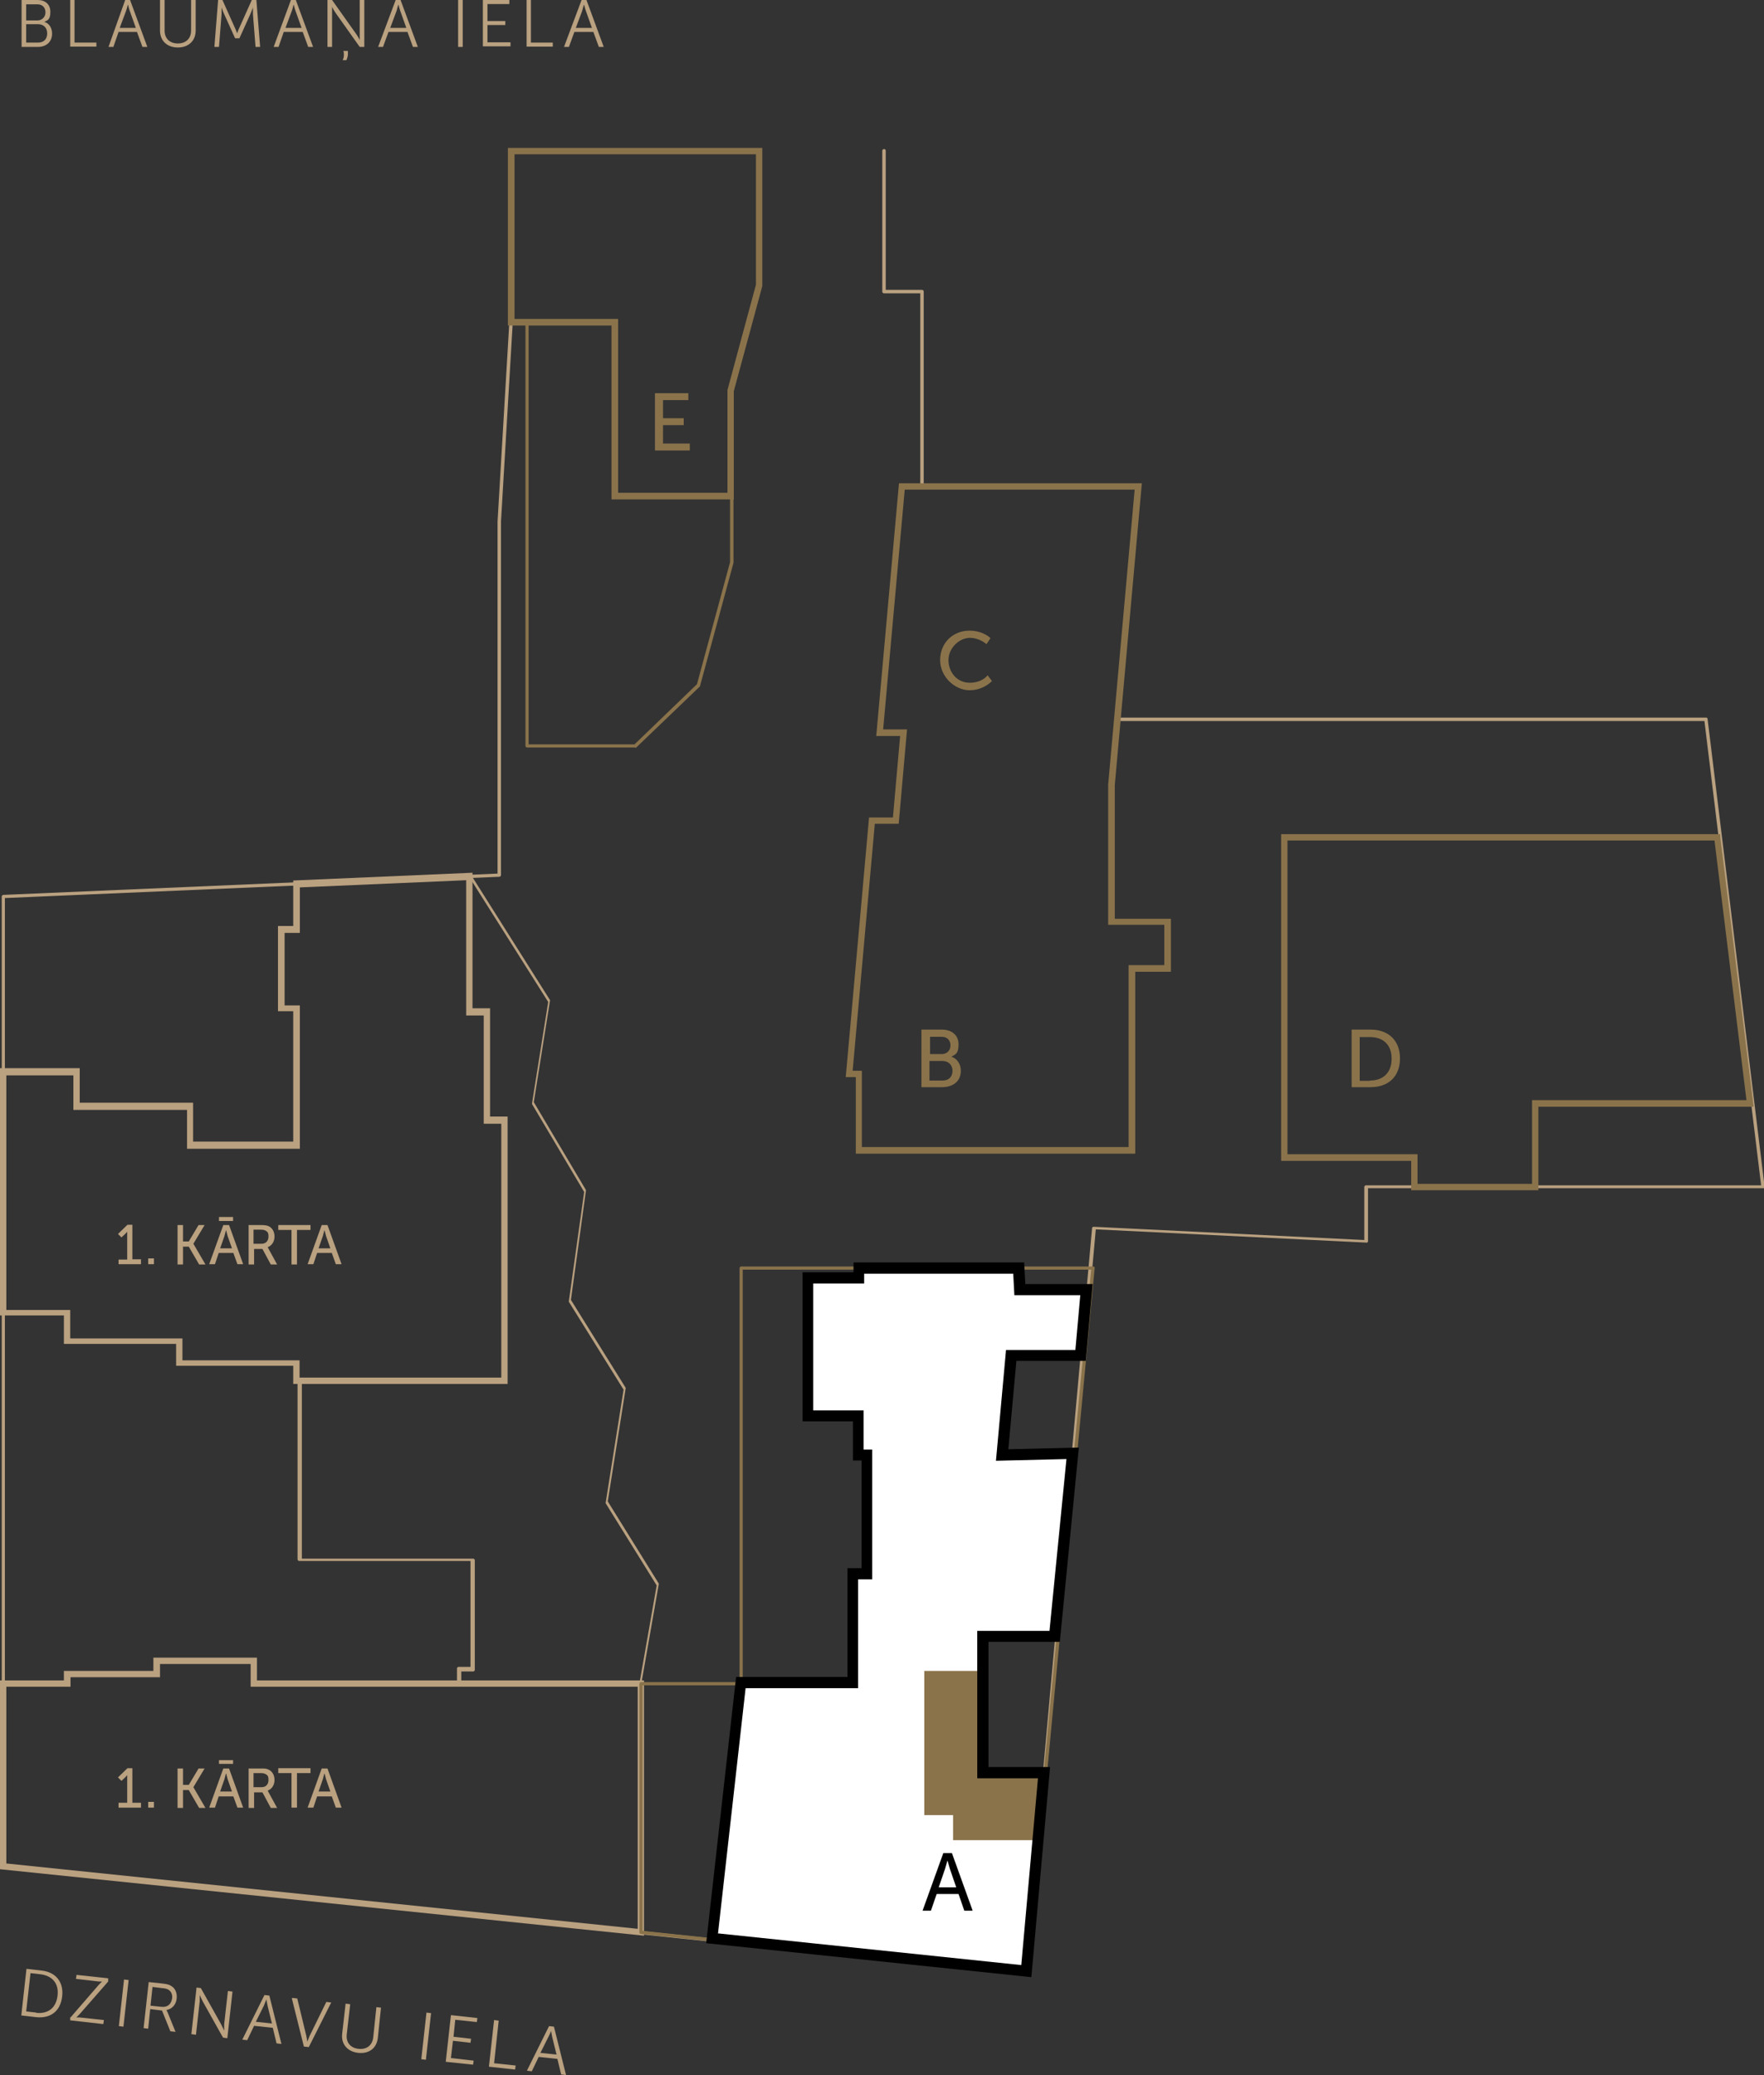 <?xml version="1.0" encoding="UTF-8"?>
<svg id="uuid-83450126-bd81-4349-96a8-a7179e0f9bd7" xmlns="http://www.w3.org/2000/svg" version="1.1" viewBox="0 0 613 720.9">
  <rect x="0" y="0" width="613" height="720.9" fill="#333333" stroke="none"/>
  <!-- Generator: Adobe Illustrator 29.8.2, SVG Export Plug-In . SVG Version: 2.1.1 Build 3)  -->
  <defs>
    <style>
      .st0 {
        fill: #8a734b;
      }

      .st1 {
        fill: #fff;
      }

      .st2 {
        fill: #baa180;
      }
    </style>
  </defs>
  <g id="uuid-b5655b4c-fdfd-4cfa-8e7a-4638ecc0d29d">
    <path class="st2" d="M9.2,684l5.2.6c4.9.5,7.8,3.9,7.2,9-.6,5.2-4.1,7.7-9,7.2l-5.2-.6,1.8-16.2h0ZM12.6,699.3c4,.4,6.9-1.6,7.4-6,.5-4.3-1.9-6.9-5.9-7.4l-3.5-.4-1.5,13.3,3.5.4h0Z"/>
    <path class="st2" d="M24.5,700.9l9.7-11.2c.7-.8,1.3-1.3,1.3-1.3h0s-.4,0-1.2,0l-7.9-.9.2-1.4,11,1.2v1.1c0,0-9.8,11.2-9.8,11.2-.7.8-1.3,1.3-1.3,1.3h0s.4,0,1.2,0l8.4.9-.2,1.4-11.5-1.3v-1.1h.1Z"/>
    <path class="st2" d="M43.1,687.7l1.6.2-1.8,16.2-1.6-.2,1.8-16.2Z"/>
    <path class="st2" d="M51.6,688.6l4.8.5c1.7.2,2.4.4,3,.8,1.5.8,2.2,2.5,2,4.4-.2,2.2-1.7,3.7-3.5,4h0s0,.3.3.7l2.8,6.9-1.8-.2-2.9-7.2-4.1-.5-.7,6.8-1.6-.2,1.8-16.2h0v.2ZM56.2,697.2c2,.2,3.3-.9,3.6-2.9.2-1.3-.3-2.4-1.2-3-.5-.3-1-.5-2.3-.6l-3.3-.4-.7,6.5,3.8.4h.1Z"/>
    <path class="st2" d="M68.3,690.5l1.5.2,7,12.5c.5.9,1.1,2.3,1.1,2.3h0v-2.2l1.3-11.6,1.6.2-1.8,16.2-1.5-.2-7-12.5c-.5-.9-1.1-2.3-1.1-2.3h0v2.2l-1.3,11.6-1.6-.2,1.8-16.2Z"/>
    <path class="st2" d="M94.8,704.5l-6.5-.7-2.4,5-1.7-.2,7.7-15.5,1.7.2,4.2,16.8-1.7-.2-1.3-5.4h0ZM92.5,694.8s-.5,1.3-.8,2l-2.8,5.6,5.6.6-1.5-6.1c-.2-.8-.4-2.2-.4-2.2h0Z"/>
    <path class="st2" d="M101.6,694.1l1.7.2,3.1,12.8c.2.9.4,2.2.4,2.2h0s.5-1.2.8-2l5.8-11.8,1.7.2-7.8,15.5-1.7-.2-4.2-16.8h.2Z"/>
    <path class="st2" d="M120.1,696.1l1.6.2-1.2,10.5c-.3,2.8,1.3,4.7,4.1,5,2.8.3,4.8-1.2,5.1-4l1.1-10.5,1.6.2-1.1,10.5c-.4,3.6-3.1,5.6-6.8,5.2-3.7-.4-6-3-5.6-6.6l1.2-10.5h0Z"/>
    <path class="st2" d="M148.2,699.2l1.6.2-1.8,16.2-1.6-.2,1.8-16.2Z"/>
    <path class="st2" d="M156.8,700.1l9.1,1-.2,1.4-7.5-.8-.6,5.9,6.1.7-.2,1.4-6.1-.7-.7,6,7.9.9-.2,1.4-9.5-1,1.8-16.2h0Z"/>
    <path class="st2" d="M171.7,701.8l1.6.2-1.6,14.8,7.5.8-.2,1.4-9.1-1,1.8-16.2Z"/>
    <path class="st2" d="M193.7,715.3l-6.5-.7-2.4,5-1.7-.2,7.7-15.5,1.7.2,4.2,16.8-1.7-.2-1.3-5.4h0ZM191.5,705.6s-.5,1.3-.9,2l-2.8,5.6,5.6.6-1.5-6.1c-.2-.8-.4-2.2-.4-2.2h0Z"/>
    <path class="st2" d="M7.5,0h5.6c2.6,0,4.4,1.5,4.4,4.1s-.8,2.9-2.1,3.5h0c1.7.5,2.7,2.1,2.7,4.1,0,2.9-2.1,4.6-4.9,4.6h-5.7s0-16.3,0-16.3ZM13,7.1c1.6,0,2.8-1.2,2.8-2.8s-1-2.8-2.8-2.8h-3.9v5.6h4-.1ZM13.2,14.8c2,0,3.2-1.2,3.2-3.2s-1.3-3.2-3.2-3.2h-4.1v6.4h4.2-.1Z"/>
    <path class="st2" d="M24.3,0h1.6v14.8h7.6v1.4h-9.1V0h-.1Z"/>
    <path class="st2" d="M47.7,11.1h-6.5l-1.8,5.2h-1.7L43.5,0h1.7l6,16.3h-1.7l-1.9-5.2h.1ZM44.4,1.7s-.3,1.3-.6,2.1l-2.2,5.9h5.6l-2.1-5.9c-.3-.8-.6-2.1-.6-2.1h-.1Z"/>
    <path class="st2" d="M55.6,0h1.6v10.6c0,2.8,1.8,4.5,4.6,4.5s4.6-1.7,4.6-4.5V0h1.6v10.6c0,3.6-2.5,5.9-6.2,5.9s-6.2-2.3-6.2-5.9V0h0Z"/>
    <path class="st2" d="M75.6,0h1.7l4.3,9.6c.4.8.8,2,.8,2h0s.4-1.2.8-2l4.3-9.6h1.6l1.3,16.3h-1.6l-.9-11.4v-2.3h0s-.5,1.4-.9,2.3l-3.8,8.4h-1.5l-3.8-8.4c-.4-.8-.9-2.3-.9-2.3h0v2.3l-.9,11.4h-1.6l1.3-16.3h-.2Z"/>
    <path class="st2" d="M105.2,11.1h-6.6l-1.8,5.2h-1.7L101.1,0h1.7l6,16.3h-1.7l-1.9-5.2h0ZM102,1.7s-.3,1.3-.6,2.1l-2.2,5.9h5.6l-2.1-5.9c-.3-.8-.6-2.1-.6-2.1h-.1Z"/>
    <path class="st2" d="M113.8,0h1.6l8.3,11.7c.6.8,1.3,2.2,1.3,2.2h0s0-1.3,0-2.2V0h1.6v16.3h-1.6l-8.3-11.7c-.6-.8-1.3-2.2-1.3-2.2h0s0,1.3,0,2.2v11.7h-1.6V0ZM120.9,17.7c0,.4,0,.8,0,1.1,0,.7-.2,1.3-.5,2.1h-1.3c.3-.7.4-1.3.4-1.9s0-.8-.2-1.3c0,0,1.5,0,1.5,0Z"/>
    <path class="st2" d="M141.6,11.1h-6.6l-1.9,5.2h-1.7l6.1-16.3h1.7l6,16.3h-1.7l-1.9-5.2h0ZM138.4,1.7s-.4,1.3-.6,2.1l-2.2,5.9h5.6l-2.1-5.9c-.3-.8-.6-2.1-.6-2.1h0Z"/>
    <path class="st2" d="M159.2,0h1.6v16.3h-1.6V0Z"/>
    <path class="st2" d="M167.8,0h9.2v1.4h-7.6v5.9h6.2v1.4h-6.2v6h8v1.4h-9.6V0h0Z"/>
    <path class="st2" d="M182.9,0h1.6v14.8h7.6v1.4h-9.1V0h-.1Z"/>
    <path class="st2" d="M206.2,11.1h-6.6l-1.9,5.2h-1.7l6.1-16.3h1.7l6,16.3h-1.7l-1.9-5.2h0ZM202.9,1.7s-.4,1.3-.6,2.1l-2.2,5.9h5.6l-2.1-5.9c-.3-.8-.6-2.1-.6-2.1h0Z"/>
    <polygon class="st1" points="366.5 568.5 372.8 504.9 348.3 505.5 351.4 470.9 375.5 470.9 377.6 448 354.4 448 354.1 440.5 346 440.5 298.5 440.5 298.5 444 280.8 444 280.8 491.9 298.3 491.9 298.3 505.5 301.3 505.5 301.3 546.7 296.4 546.7 296.4 584.5 257.5 584.5 247.5 673.4 356.6 684.8 362.8 615.9 341.6 615.9 341.6 568.5 366.5 568.5"/>
    <path class="st0" d="M331.2,639.4v-8.8h-10v-50.1h20.2v34.5h20.4v.4l-2.2,23.9h-28.5c0,0,.1,0,.1,0Z"/>
    <path class="st2" d="M356.7,686h0L1.1,648.9c-.3,0-.5-.3-.5-.5v-336.9c0-.3.2-.5.5-.6l171.8-7.4v-122.3l4.1-69.4v-59.4c0-.3.2-.6.6-.6s.6.2.6.6v59.4l-4.1,69.4v122.8c0,.3-.2.5-.5.6L1.7,312v335.8l354.5,37,23.3-258.1c0-.3.2-.5.6-.5l94,4.6v-18.4c0-.3.2-.6.6-.6h137.3l-19.7-161.3h-203.9c-.2,0-.3,0-.4-.2s-.2-.3-.1-.4l7.2-80.3h-74.7c-.3,0-.6-.2-.6-.6v-67.1h-12.6c-.3,0-.6-.2-.6-.6v-48.9c0-.3.2-.6.6-.6s.6.2.6.6v48.3h12.6c.3,0,.6.2.6.6v67.1h74.8c.2,0,.3,0,.4.2s.2.3.1.4l-7.2,80.3h203.8c.3,0,.5.2.5.5l19.8,162.4c0,.2,0,.3,0,.4s-.3.2-.4.2h-137.4v18.4c0,.1,0,.3-.2.4-.1.1-.3.2-.4.1l-94-4.6-23.3,258.2c0,.2,0,.3-.2.4-.1,0-.2,0-.4,0h0v.2Z"/>
    <path class="st2" d="M222.7,585.4h-63.3c-.3,0-.6-.2-.6-.6v-5.1c0-.3.2-.6.6-.6h4.1v-36.8h-59.5c-.3,0-.6-.2-.6-.6v-62.1c0-.3.2-.6.6-.6h70.8v-89.4h-5.6c-.3,0-.6-.2-.6-.6v-37.1h-5.6c-.3,0-.6-.2-.6-.6v-47.5c0-.2.2-.5.4-.5s.5,0,.6.2l27.7,43.9c0,.1.1.2,0,.4l-5.6,35.1,18.1,30.5v.4l-5.2,37.8,19,30.5c0,.1.1.2,0,.4l-6.2,39.1,17.7,28.5c0,0,.1.3,0,.4l-6,34.2c0,.3-.3.5-.6.5h0l.4.2ZM160,584.3h62.3l5.9-33.5-17.7-28.5c0,0-.1-.2,0-.4l6.2-39.1-19-30.5c0-.1-.1-.2,0-.4l5.3-37.8-18.1-30.5v-.4l5.6-35.1-26.6-42.1v45.1h5.6c.3,0,.6.2.6.6v37.1h5.6c.3,0,.6.2.6.6v90.5c0,.3-.2.6-.6.6h-70.8v61h59.5c.3,0,.6.2.6.6v38c0,.3-.2.6-.6.6h-4.1v4h0l-.3-.4Z"/>
    <path class="st0" d="M220.7,259.7h-37.5c-.3,0-.6-.2-.6-.6V112.4c0-.3.2-.6.6-.6h30.4c.3,0,.6.2.6.6v59.4h40.1c.3,0,.6.2.6.6v23.1h0c0,.1-11.6,42.7-11.6,42.7,0,.1,0,.2-.1.3l-22,21.1c-.1.1-.2.2-.4.2h0ZM183.8,258.6h36.7l21.7-20.9,11.5-42.4v-22.5h-40.1c-.3,0-.6-.2-.6-.6v-59.4h-29.3v145.6h0v.2Z"/>
    <path class="st0" d="M394.5,400.8h-97.1v-26.6h-3.5l8.1-90.2h8.3l2.5-28.3h-8.3l7.9-87.8h84.4l-9.4,104.8v46.5h19.5v18.4h-12.4v63.2h0ZM299.5,398.5h92.7v-63.2h12.4v-14h-19.5v-48.8l9.2-102.4h-79.9l-7.5,83.3h8.3l-2.9,32.8h-8.3l-7.7,85.8h3.2v26.6h0Z"/>
    <path class="st0" d="M255,173.5h-42.5v-60.4h-36v-61.7h88.4v48l-9.9,36.5v37.6h0ZM214.7,171.2h38.1v-35.7h0c0-.1,9.9-36.6,9.9-36.6v-45.3h-83.9v57.2h36v60.4h0Z"/>
    <path class="st0" d="M534.6,413.5h-44.2v-10.2h-45.2v-113.5h152.6v1c0,0,11.6,93.7,11.6,93.7h-74.8v29.1h0ZM492.7,411.3h39.7v-29.1h74.5l-11.1-90.2h-148.4v109h45.2v10.2h0Z"/>
    <path class="st2" d="M176.4,480.8h-74.5v-6.3h-40.7v-7.6H22.2v-9.9H0v-85.9h27.7v12h39.4v13.5h34.8v-45.3h-5.3v-29.6h5.3v-15.8l62.3-2.7v47.1h6.1v37.6h6.1v92.7h0v.2ZM104.1,478.6h70.1v-88.2h-6.1v-37.6h-6.1v-47l-57.8,2.5v15.8h-5.3v25.2h5.3v49.8h-39.2v-13.5H25.5v-12H2.2v81.5h22.2v9.9h39v7.6h40.7v6.3h0v-.3Z"/>
    <path class="st2" d="M223.9,672.5L0,649.4v-65.6h22.2v-3.3h31.1v-4.6h36v7.9h134.5v88.8h0ZM2.2,647.4l219.4,22.7v-84.1H87.1v-7.9h-31.5v4.6h-31.1v3.3H2.2v61.4Z"/>
    <path class="st0" d="M469.7,357.7h6.6c6.1,0,10.2,3.7,10.2,10s-4,10-10.2,10h-6.6v-20ZM476.1,375.4c4.5,0,7.5-2.7,7.5-7.6s-3-7.5-7.5-7.5h-3.6v15.2h3.6Z"/>
    <path class="st0" d="M320.3,357.7h7c3.4,0,5.8,1.9,5.8,5.1s-1,3.5-2.5,4.3h0c2.1.7,3.3,2.7,3.3,4.9,0,3.8-2.9,5.7-6.5,5.7h-7.2v-20h.1ZM327.3,366.2c1.8,0,3-1.3,3-3s-1.1-3-3-3h-4.1v6h4.2-.1ZM327.6,375.4c2.2,0,3.4-1.4,3.4-3.4s-1.4-3.4-3.5-3.4h-4.5v6.8h4.6Z"/>
    <path class="st0" d="M336.9,219.1c4.8,0,7.3,2.6,7.3,2.6l-1.4,2.1s-2.3-2.2-5.8-2.2-7.4,3.4-7.4,7.7,3,7.9,7.4,7.9,6.2-2.6,6.2-2.6l1.5,2s-2.8,3.2-7.8,3.2-10.2-4.6-10.2-10.5,4.4-10.2,10.2-10.2h0Z"/>
    <path class="st2" d="M41.2,437.6h3v-9.7h0s-.2.3-.7.8l-1.3,1.2-1.2-1.2,3.3-3.2h1.7v12h3v1.7h-7.8v-1.7h0Z"/>
    <path class="st2" d="M51.5,437.2h2v2h-2v-2Z"/>
    <path class="st2" d="M61.7,425.6h1.9v5.7h2l3.4-5.7h2.1l-3.9,6.5h0l4.2,7.2h-2.2l-3.6-6.2h-2v6.2h-1.9v-13.6h0Z"/>
    <path class="st2" d="M81.1,435.3h-5.1l-1.3,3.9h-2l4.9-13.6h2l4.9,13.6h-2l-1.4-3.9ZM76.1,422.8h4.9v1.4h-4.9v-1.4ZM78.5,427.5s-.3,1.2-.5,1.9l-1.5,4.3h4.1l-1.5-4.3c-.2-.7-.5-1.9-.5-1.9h0Z"/>
    <path class="st2" d="M86.3,425.6h4.2c1.4,0,2,.1,2.6.3,1.4.5,2.3,1.9,2.3,3.7s-1,3.2-2.4,3.7h0s.2.2.4.7l2.9,5.3h-2.2l-2.9-5.4h-2.9v5.4h-1.9v-13.6h0ZM90.9,432.1c1.5,0,2.4-1,2.4-2.5s-.4-1.7-1.1-2.1c-.4-.2-.8-.3-1.9-.3h-2.2v4.9h2.8Z"/>
    <path class="st2" d="M101.4,427.3h-4.7v-1.7h11.2v1.7h-4.7v12h-1.9v-12h0Z"/>
    <path class="st2" d="M115.3,435.3h-5.1l-1.3,3.9h-2l4.9-13.6h2l4.9,13.6h-2l-1.4-3.9ZM112.7,427.5s-.3,1.2-.5,1.9l-1.5,4.3h4.1l-1.5-4.3c-.2-.7-.5-1.9-.5-1.9h0Z"/>
    <path class="st2" d="M41.2,626.3h3v-9.6h0s-.2.3-.7.8l-1.3,1.2-1.2-1.2,3.3-3.2h1.7v12h3v1.7h-7.8v-1.7h0Z"/>
    <path class="st2" d="M51.5,626h2v2h-2v-2Z"/>
    <path class="st2" d="M61.7,614.4h1.9v5.7h2l3.4-5.7h2.1l-3.9,6.5h0l4.2,7.2h-2.2l-3.6-6.2h-2v6.2h-1.9v-13.6h0Z"/>
    <path class="st2" d="M81.1,624.1h-5.1l-1.3,3.9h-2l4.9-13.6h2l4.9,13.6h-2l-1.4-3.9ZM76.1,611.5h4.9v1.3h-4.9v-1.3ZM78.5,616.2s-.3,1.2-.5,1.9l-1.5,4.3h4.1l-1.5-4.3c-.2-.7-.5-1.9-.5-1.9h0Z"/>
    <path class="st2" d="M86.3,614.4h4.2c1.4,0,2,0,2.6.3,1.4.5,2.3,1.9,2.3,3.7s-1,3.2-2.4,3.7h0s.2.2.4.7l2.9,5.3h-2.2l-2.9-5.4h-2.9v5.4h-1.9v-13.6h0ZM90.9,620.9c1.5,0,2.4-1,2.4-2.5s-.4-1.7-1.1-2.1c-.4-.2-.8-.3-1.9-.3h-2.2v4.9h2.8Z"/>
    <path class="st2" d="M101.4,616h-4.7v-1.7h11.2v1.7h-4.7v12h-1.9v-12h0Z"/>
    <path class="st2" d="M115.3,624.1h-5.1l-1.3,3.9h-2l4.9-13.6h2l4.9,13.6h-2l-1.4-3.9ZM112.7,616.2s-.3,1.2-.5,1.9l-1.5,4.3h4.1l-1.5-4.3c-.2-.7-.5-1.9-.5-1.9h0Z"/>
    <path class="st0" d="M227.6,136.6h11.6v2.4h-8.8v6.3h7.2v2.4h-7.2v6.4h9.3v2.4h-12.1v-20.1.2Z"/>
    <path class="st0" d="M356.7,686h0l-134-14.1c-.3,0-.5-.3-.5-.5v-86.4c0-.3.2-.6.6-.6h34.2v-143.8c0-.3.2-.6.6-.6h122.3c.2,0,.3,0,.4.2.1.1.2.3.1.4l-23.1,244.9c0,.2,0,.3-.2.4-.1,0-.2,0-.4,0h0ZM223.3,670.8l132.9,14,23-243.7h-121.1v143.8c0,.3-.2.6-.6.6h-34.2v85.4h0Z"/>
    <polyline class="st0" points="297.9 473.6 297.9 474 298.3 474 339 474 297.9 474 297.9 473.6"/>
    <path d="M333,658h-7.5l-2,5.8h-2.9l7.2-20h3l7.2,20h-2.9l-2-5.8h-.1ZM329.2,646.5s-.5,1.8-.8,2.8l-2.2,6.4h6.1l-2.2-6.4c-.3-1-.8-2.8-.8-2.8h-.1Z"/>
    <path d="M358.4,686.9l-113-11.8,10.4-92.5h38.7v-37.8h4.9v-37.4h-3v-13.6h-17.5v-51.8h17.7v-3.4h59.3l.4,7.5h23.4l-2.4,26.7h-24.1l-2.8,30.7,24.5-.6-6.6,67.5h-24.8v43.5h21.4l-6.5,73h0ZM249.6,671.7l105.3,11,5.8-64.9h-21.1v-51.2h25.1l5.9-59.7-24.5.6,3.5-38.5h24.1l1.7-19h-22.9l-.4-7.5h-51.8v3.4h-17.7v44.1h17.5v13.6h3v45.1h-4.9v37.8h-39.1l-9.6,85.3h0Z"/>
  </g>
</svg>